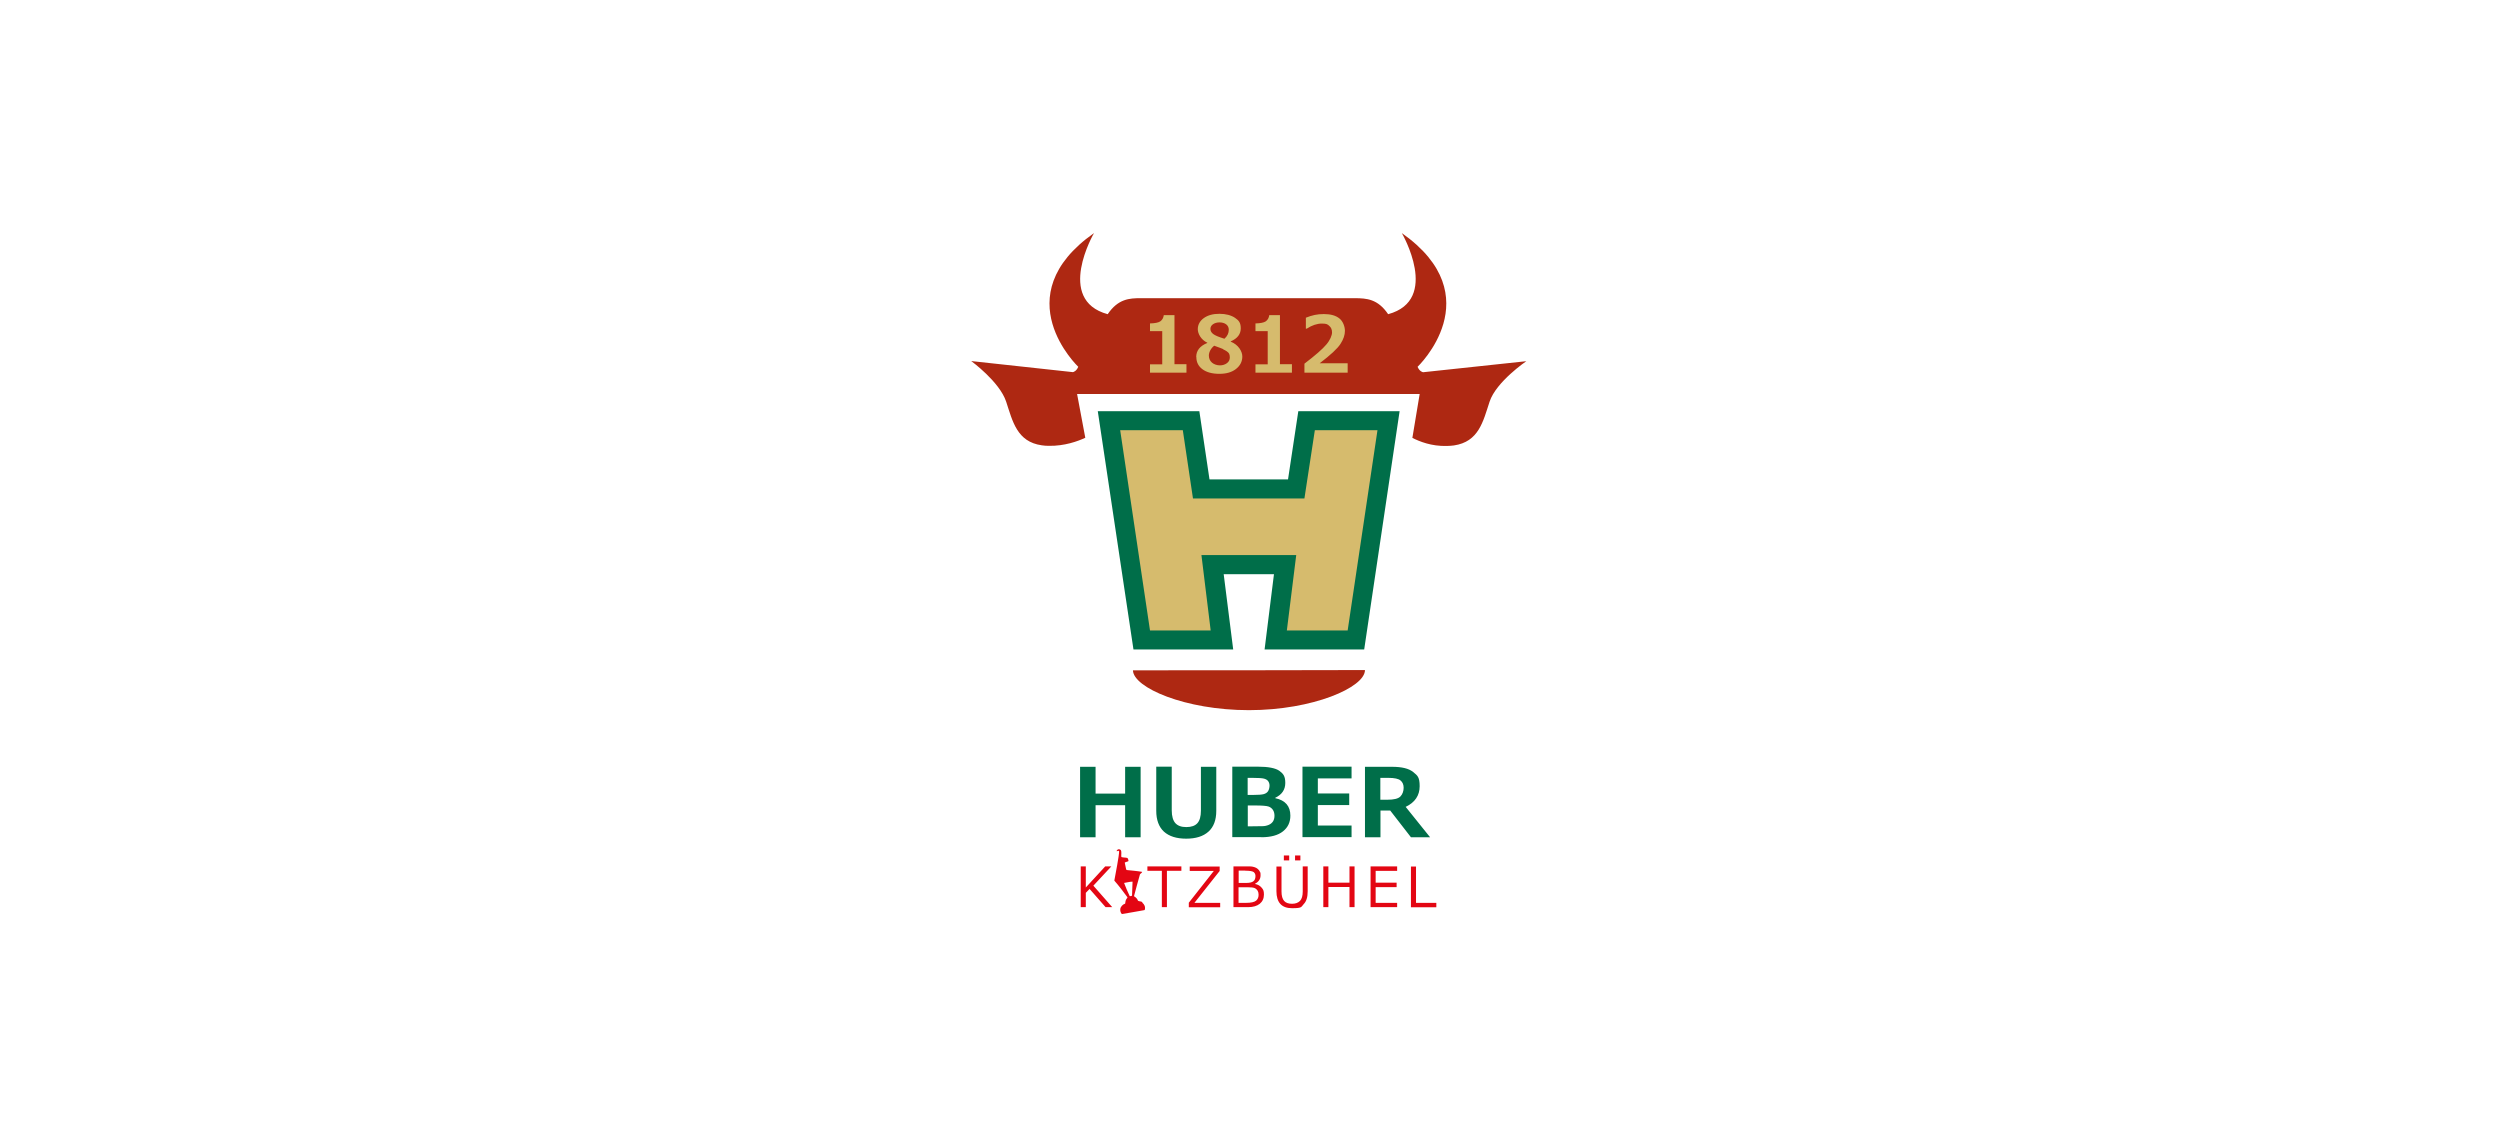 <?xml version="1.0" encoding="UTF-8"?>
<svg xmlns="http://www.w3.org/2000/svg" version="1.1" viewBox="0 0 1920 880">
  <defs>
    <style>
      .cls-1 {
        fill: #ae2812;
      }

      .cls-2 {
        fill: #006e49;
      }

      .cls-3 {
        fill: #e30613;
      }

      .cls-4 {
        fill: #d6bb6d;
      }
    </style>
  </defs>
  <!-- Generator: Adobe Illustrator 28.7.4, SVG Export Plug-In . SVG Version: 1.2.0 Build 166)  -->
  <g>
    <g id="Ebene_1">
      <g>
        <path class="cls-2" d="M876,588.9h-11.9v20.6h-22.7v-20.6h-11.9v54.1h11.9v-24.6h22.7v24.6h11.9v-54.1h0ZM934.2,588.9h-11.9v33.6c0,4.5-.9,7.7-2.7,9.7-1.8,2-4.6,3-8.5,3s-6.5-1-8.4-3c-1.8-2-2.8-5.3-2.8-9.8v-33.6h-11.9v33.9c0,7,2,12.4,5.9,16,4,3.6,9.7,5.4,17.1,5.4s13.1-1.8,17.1-5.4c4-3.6,6-8.9,6-16v-33.9h0ZM968.7,643c7.3,0,12.8-1.5,16.6-4.5,3.8-3,5.7-7,5.7-12.1,0-7.3-3.9-11.8-11.6-13.4v-.3c5.1-2.4,7.7-6.2,7.7-11.4s-1.5-7-4.4-9.2c-3-2.2-8.6-3.3-16.8-3.3h-19.5v54.1h22.3ZM961.8,597.4c4.5,0,7.5.2,9,.6,1.5.4,2.6,1.1,3.2,2,.7,1,1,2.1,1,3.4s-.4,3.1-1.1,4.2c-.7,1.1-1.9,1.9-3.4,2.3-1.5.4-4.1.6-7.8.6h-4.5v-13.1h3.6ZM963.9,618.6c5.4,0,8.9.3,10.3.8,1.5.5,2.6,1.4,3.4,2.6.8,1.2,1.2,2.7,1.2,4.5s-.4,3.1-1.1,4.3c-.8,1.2-1.9,2.1-3.3,2.7s-3.1,1-4.8,1c-1.8,0-4.3.1-7.6.1h-3.7v-16h5.7ZM1038,634h-25.9v-15.7h24.1v-8.9h-24.1v-11.6h25.9v-9h-37.7v54.1h37.7v-9h0ZM1079.5,619.7c7.2-3.4,10.8-8.8,10.8-15.9s-1.7-8.2-5-10.9c-3.3-2.7-8.7-4-16.3-4h-20.7v54.1h11.9v-20.5h7.5l15.9,20.5h14.7l-18.8-23.4h0ZM1066.3,597.4c4.6,0,7.8.7,9.3,2,1.6,1.3,2.4,3.2,2.4,5.6s-.8,5-2.5,6.7c-1.7,1.7-5,2.5-10.1,2.5h-5.3v-16.8h6.2Z"/>
        <path class="cls-1" d="M1092.8,285.8c-.4,0-2.7-.7-4.1-4.1,0,0,56.9-54.1-12.1-102.7h0s0,0,0,0c0,0,29.9,51.3-10.5,62.3-8-11.8-16.6-12.2-25.3-12.3h-164.5s0,0,0,0h-.3c-8.6,0-17.3.5-25.3,12.3-40.4-11-10.5-62.3-10.5-62.3h0s0,0,0,0c-69.1,48.6-12.1,102.7-12.1,102.7-1.4,3.4-3.7,4-4.1,4.1l-78.1-8.5s21.7,15.8,26.8,31.1c5,15.2,8.3,30.9,27.4,33.6,1.8.3,3.7.4,5.5.4,11.9.2,22.2-3.5,27.9-6.2h0c0,0,0,0,0,0h0c0,0,0,0,0,0l-6.3-33.6h263.1s-5.6,33.7-5.6,33.7c0,0,0,0,0,0,5.6,2.8,14.6,6.5,26.4,6.2,1.8,0,3.7-.2,5.5-.4,19.1-2.8,22.4-18.4,27.4-33.6,5-15.3,28.2-31.1,28.2-31.1l-79.5,8.5h0Z"/>
        <path class="cls-1" d="M870.1,514.8c.3,13.3,40,30.6,89.1,30.6s89.1-17.5,89.1-30.8,0,0,0,0c-54,.1-135.3.3-178.2.2h0Z"/>
        <path class="cls-4" d="M911.2,279.7h-9.2v-37.7h-8.2c-.3,2.2-1.2,3.7-2.7,4.8-1.5,1-4.2,1.5-7.9,1.6v5.9h9.4v25.5h-9.4v6.4h28v-6.4h0ZM918.8,274.3c0,3.9,1.6,7,4.7,9.3,3.1,2.3,7.5,3.5,12.9,3.5s9.6-1.2,12.8-3.7c3.2-2.5,4.9-5.7,4.9-9.6s-3-9.1-8.9-11.4v-.2c5.2-2.3,7.7-5.6,7.7-10s-1.5-6.1-4.4-8.1c-3-2-7-3.1-12-3.1s-8.9,1.1-12,3.3c-3,2.2-4.6,5.1-4.6,8.5s2.4,8.1,7.3,10.4v.2c-5.7,2.3-8.5,5.9-8.5,10.7h0ZM940.2,260.1c-4.2-1.3-7.1-2.5-8.5-3.6-1.4-1.1-2.1-2.4-2.1-3.9s.7-2.7,2-3.6c1.3-.9,3-1.4,5-1.4s3.8.5,5.1,1.5c1.3,1,2,2.4,2,4.1,0,2.7-1.1,5-3.4,7h0ZM939.4,268.3c.8.4,1.7.8,2.6,1.4,1,.6,1.6,1.3,2,2,.3.8.5,1.6.5,2.7,0,1.9-.7,3.4-2.2,4.5-1.5,1.1-3.3,1.7-5.4,1.7s-4.5-.7-6.1-2.1c-1.6-1.4-2.4-3.2-2.4-5.5s1.4-5.4,4.1-7.5c3.8,1.4,6.1,2.2,6.9,2.6h0ZM992.2,279.7h-9.2v-37.7h-8.2c-.3,2.2-1.2,3.7-2.7,4.8-1.5,1-4.2,1.5-7.9,1.6v5.9h9.4v25.5h-9.4v6.4h28v-6.4h0ZM1034.9,279h-21.4c8.4-6.4,13.7-11.3,16-14.9,2.3-3.5,3.4-6.9,3.4-10s-1.4-7.3-4.2-9.5c-2.8-2.3-6.8-3.4-12-3.4s-9,.9-13.8,2.8v8.4h.7c4-2.6,7.9-3.9,11.6-3.9s4.4.6,5.7,1.8c1.4,1.2,2.1,2.8,2.1,5s-1.4,5.8-4.3,9.2c-2.9,3.5-8.5,8.4-16.9,14.8v6.9h33.2v-7.1h0Z"/>
        <polygon class="cls-2" points="1074.9 315.8 997.1 315.8 989.2 368.2 928.9 368.2 921.1 315.8 843.1 315.8 870.5 498.8 947.1 498.8 939.8 441 978.4 441 971.2 498.8 1047.7 498.8 1074.9 315.8 1074.9 315.8"/>
        <polygon class="cls-4" points="1057.9 330.4 1009.8 330.4 1001.8 382.8 916.2 382.8 908.4 330.4 860.3 330.4 883.2 484.2 929.8 484.2 922.7 426.3 995.5 426.3 988.3 484.2 1035 484.2 1057.9 330.4 1057.9 330.4"/>
        <path class="cls-3" d="M839.7,680.2l13.8-14.8h-4.7l-14.9,16.2v-16.2h-3.9v31.3h3.9v-11l2.9-3,12.3,14h5.1l-14.5-16.5h0ZM896.2,696.7v-27.9h11.1v-3.4h-26.1v3.4h11.1v27.9h3.9ZM937.2,693.4h-19.9l19.4-24.5v-3.4h-23v3.4h18.5l-19.2,24.4v3.5h24.1v-3.4h0ZM958.4,696.7c4,0,7-.9,9.1-2.6,2.1-1.7,3.2-4.1,3.2-7.1s-.6-3.9-1.8-5.3c-1.2-1.4-2.8-2.4-5-2.8v-.2c2.8-1.5,4.2-3.6,4.2-6.4s-.2-2-.5-2.8c-.4-.8-.9-1.6-1.7-2.2-.7-.6-1.6-1.1-2.7-1.4-1-.3-2.1-.5-3.1-.5-1,0-2.2,0-3.6,0h-9.2v31.3h11ZM956.4,668.7c3.5,0,5.6.4,6.5,1.1.9.8,1.3,1.8,1.3,3,0,1.8-.5,3.2-1.6,4-1.1.9-3,1.3-5.7,1.3h-5.6v-9.5h5.1ZM957.9,681.4c2.9,0,4.8.2,5.8.7,1,.5,1.7,1.2,2.2,2,.5.9.7,1.9.7,3.1,0,1.9-.6,3.4-1.9,4.5-1.3,1.1-3.9,1.7-7.9,1.7h-5.6v-12h6.7ZM1004.4,665.4h-3.9v19.3c0,3.3-.7,5.7-2.1,7.2-1.4,1.4-3.4,2.2-6.1,2.2s-4.8-.7-6.1-2.2c-1.3-1.5-2-3.9-2-7.2v-19.2h-3.9v18.9c0,8.7,4,13.1,12,13.1s6.9-1,8.9-3.1c2.1-2.1,3.1-5.4,3.1-9.9v-18.9h0ZM998.7,657h-4.1v3.8h4.1v-3.8h0ZM990.1,657h-4.1v3.8h4.1v-3.8h0ZM1040.3,665.4h-3.9v12.5h-16.2v-12.5h-3.9v31.3h3.9v-15.5h16.2v15.5h3.9v-31.3h0ZM1073,693.4h-16.5v-12.1h16.1v-3.4h-16.1v-9.1h16.5v-3.4h-20.4v31.3h20.4v-3.4h0ZM1103.1,693.4h-15.6v-27.9h-3.9v31.3h19.5v-3.4h0Z"/>
        <path class="cls-3" d="M877.4,692.9c-1-.8-2.3-.5-3.4-1.1-.5-1.5-1.7-2.7-3.1-3.5,1.4-5.7,3.1-11.2,4.6-16.8.5-.7,1.5-1.1,1.7-1.9-3.9-.7-8-1-11.8-1.4l-.5-.4-1.1-5.3c.9-.7,2.1-.6,2.9-1.2-.1-.9-.3-1.8-.9-2.4-1.5-.4-3.2-.2-4.6-.7-.3-1.7.4-3.7-.4-5.3-.6-.6-1.5-.9-2.3-.5-.4.2-1.1.8-.8,1.4.3,0,.4-.1.6-.3.4-.3,1.1,0,1.2.4,0,2.9-2.8,17.7-3.7,22.4,3.6,4.1,6.8,8.4,10,12.7.3.5-.4.8-.6,1.3-.8,1-.9,2.4-1.1,3.7-1.7.5-3.4,2.2-3.7,4-.2,1.5.2,3,1.2,4,5.6-1,11.4-1.9,17.2-3l.4-.3c.6-2.2-.3-4.2-2-5.5h0ZM869.4,687.9c-.6.1-1.1.5-1.8.3-1.6-3.3-3-6.7-4.3-10.1,2.2-.3,4.3-1,6.5-1l-.4,10.8h0Z"/>
      </g>
    </g>
  </g>
</svg>